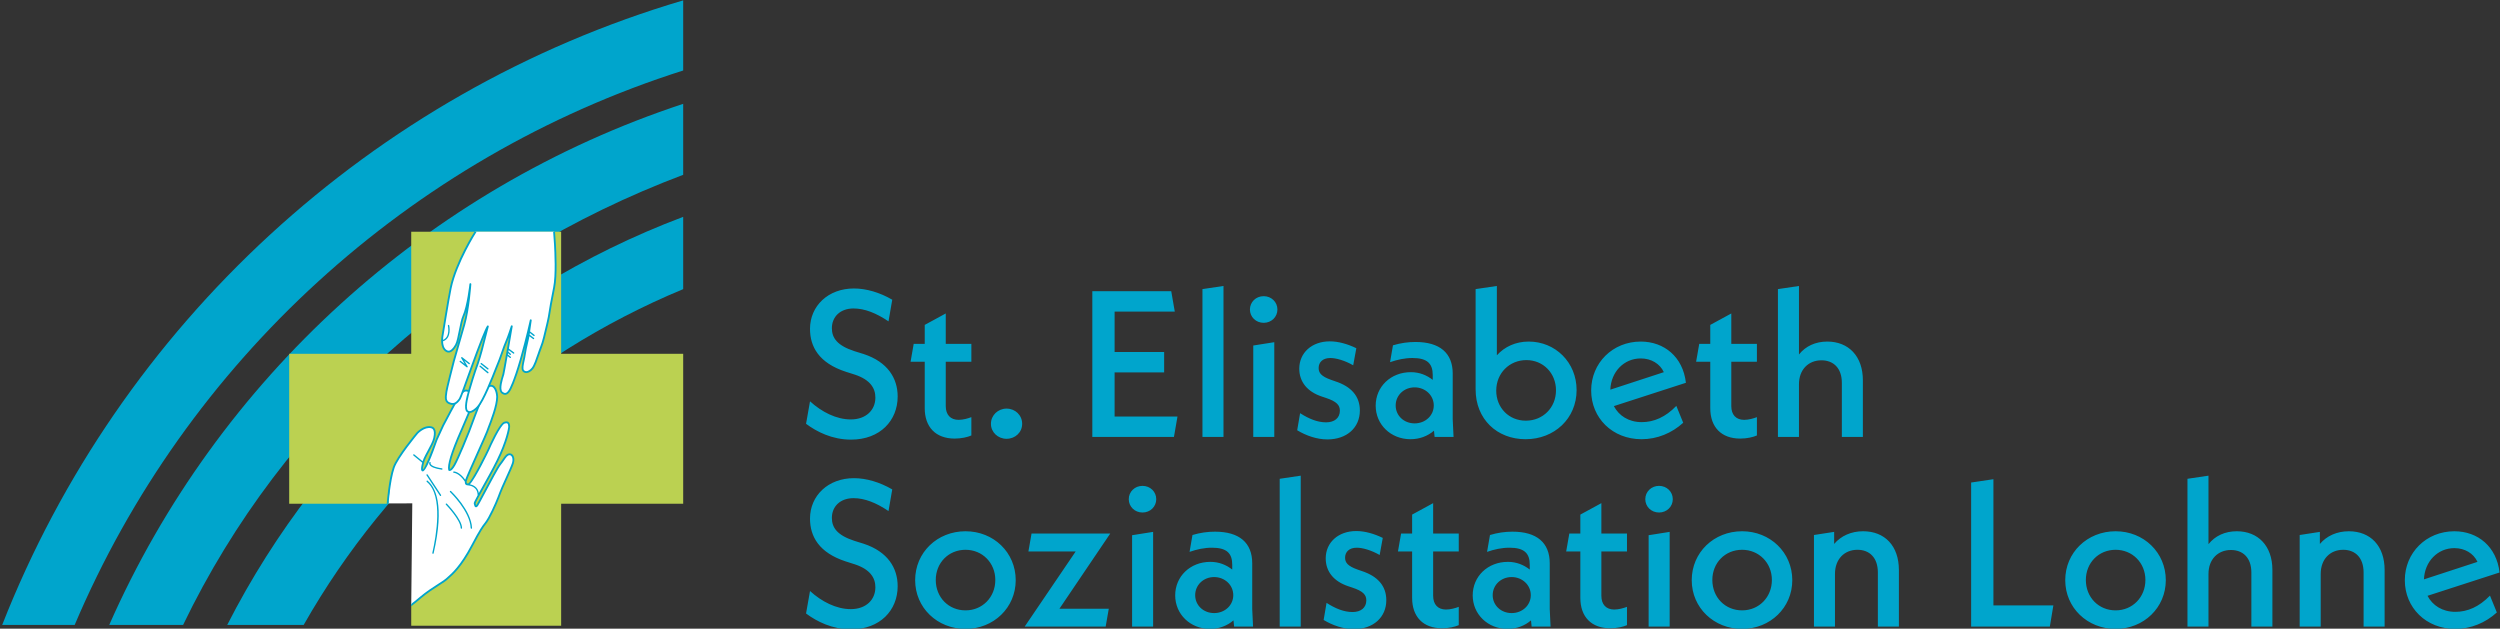 <?xml version="1.0" encoding="UTF-8" standalone="no"?>
<svg
   xmlns:dc="http://purl.org/dc/elements/1.1/"
   xmlns:cc="http://creativecommons.org/ns#"
   xmlns:rdf="http://www.w3.org/1999/02/22-rdf-syntax-ns#"
   xmlns:svg="http://www.w3.org/2000/svg"
   xmlns="http://www.w3.org/2000/svg"
   xmlns:xlink="http://www.w3.org/1999/xlink"
   xmlns:sodipodi="http://sodipodi.sourceforge.net/DTD/sodipodi-0.dtd"
   xmlns:inkscape="http://www.inkscape.org/namespaces/inkscape"
   inkscape:version="1.0 (4035a4fb49, 2020-05-01)"
   height="128"
   width="509"
   sodipodi:docname="20211012_St. Elisabeth_Sozialstation_Lohne.svg"
   xml:space="preserve"
   viewBox="0 0 509 128"
   y="0px"
   x="0px"
   id="Ebene_1"
   version="1.1"><rect x="0" y="0" width="509" height="128" fill="#333333" stroke="none"/><defs
   id="defs89" /><sodipodi:namedview
   inkscape:current-layer="Ebene_1"
   inkscape:window-maximized="1"
   inkscape:window-y="-6"
   inkscape:window-x="-6"
   inkscape:cy="163.16937"
   inkscape:cx="225.61132"
   inkscape:zoom="1.3452394"
   showgrid="false"
   id="namedview87"
   inkscape:window-height="1018"
   inkscape:window-width="1920"
   inkscape:pageshadow="2"
   inkscape:pageopacity="0"
   guidetolerance="10"
   gridtolerance="10"
   objecttolerance="10"
   borderopacity="1"
   bordercolor="#666666"
   pagecolor="#ffffff" />
<style
   id="style2"
   type="text/css">
	.st0{fill:none;}
	.st1{fill:#00A5CC;}
	.st2{fill:#FFFFFF;}
	.st3{fill:#BBD151;}
</style>
<g
   id="g10">
	<defs
   id="defs5">
		<rect
   y="0"
   x="0"
   height="595.276"
   width="841.89"
   id="SVGID_1_" />
	</defs>
	<clipPath
   id="SVGID_2_">
		<use
   height="100%"
   width="100%"
   y="0"
   x="0"
   id="use7"
   style="overflow:visible"
   xlink:href="#SVGID_1_" />
	</clipPath>
</g>
<g
   id="g18">
	<defs
   id="defs13">
		<rect
   y="0"
   x="0"
   height="595.276"
   width="841.89"
   id="SVGID_3_" />
	</defs>
	<clipPath
   id="SVGID_4_">
		<use
   height="100%"
   width="100%"
   y="0"
   x="0"
   id="use15"
   style="overflow:visible"
   xlink:href="#SVGID_3_" />
	</clipPath>
</g>
<g
   id="g26">
	<defs
   id="defs21">
		<rect
   y="0"
   x="0"
   height="595.276"
   width="841.89"
   id="SVGID_5_" />
	</defs>
	<clipPath
   id="SVGID_6_">
		<use
   height="100%"
   width="100%"
   y="0"
   x="0"
   id="use23"
   style="overflow:visible"
   xlink:href="#SVGID_5_" />
	</clipPath>
</g>
<rect
   y="0"
   x="0"
   id="rect28"
   height="595.276"
   width="841.89"
   class="st0" />
<rect
   y="0"
   x="0"
   id="rect30"
   height="595.276"
   width="841.89"
   class="st0" />
<g
   transform="matrix(0.942,0,0,0.942,-159.767,-178.162)"
   id="g84">
	<path
   id="path32"
   d="m 317.265,236.001 c -42.769,16.114 -77.953,47.834 -98.549,88.197 h 16.526 c 18.416,-32.43 47.302,-58.158 82.023,-72.575 z"
   class="st1" />
	<path
   id="path34"
   d="m 253.559,297.935 c 0,0 0.203,-4.977 1.135,-7.732 0.782,-2.314 5.106,-7.485 5.106,-7.485 0,0 1.459,-1.563 2.998,-1.235 1.043,0.223 0.818,1.649 0.649,2.386 -0.284,1.234 -1.521,3.118 -2.107,4.442 -0.233,0.525 -0.811,2.467 -0.365,2.509 0.666,0.061 2.999,-6.663 2.999,-6.663 l 1.418,-3.085 c 0.162,-0.329 3.08,-5.84 3.323,-6.087 0.243,-0.246 0.891,-1.727 1.945,-1.398 1.053,0.329 1.087,1.322 1.175,2.303 0.045,0.498 -2.229,5.593 -2.39,6.005 -0.163,0.411 -3.243,7.074 -2.756,8.801 0,0 0.324,0.329 1.135,-1.069 0.809,-1.398 3.079,-6.992 3.16,-7.239 0.081,-0.246 2.431,-6.58 2.918,-7.567 0.486,-0.987 0.972,-2.468 1.945,-2.304 0.973,0.165 1.216,1.893 1.216,2.386 0,2.386 -2.026,6.992 -2.189,7.568 -0.161,0.575 -4.619,10.199 -4.619,10.693 0,0.494 0.086,0.709 0.567,0.658 0.723,-0.076 4.215,-7.156 4.376,-7.567 0.163,-0.412 2.406,-5.413 3.404,-5.758 0.681,-0.235 1.066,-0.018 1.054,0.904 -0.004,0.303 -0.486,3.126 -2.512,7.239 -2.026,4.113 -5.025,8.966 -4.944,9.295 0.081,0.329 0.162,0.987 0.567,0.411 0.405,-0.576 4.133,-7.897 4.944,-8.883 0.811,-0.988 1.231,-2.057 1.953,-2.139 0.721,-0.083 1.116,0.866 0.803,1.892 -0.351,1.149 -2.351,5.264 -2.756,6.416 -0.406,1.151 -1.378,3.537 -2.431,5.429 -1.054,1.891 -0.892,0.74 -3.647,6.004 -2.756,5.265 -4.944,6.663 -5.511,7.239 -0.568,0.576 -3.485,2.139 -5.593,3.948 -2.107,1.81 -1.314,0.952 -2.044,1.692 l 0.229,-22.016 z"
   class="st2" />
	<path
   id="path36"
   d="m 317.265,189.213 c -67.338,19.887 -121.752,70.2 -147.186,134.984 h 15.669 c 24.087,-56.786 72.205,-100.993 131.517,-119.829 z"
   class="st1" />
	<path
   id="path38"
   d="m 317.265,211.577 c -55.516,18.29 -100.668,59.606 -124.05,112.62 h 15.964 c 21.711,-45.043 60.442,-79.309 108.086,-97.282 z"
   class="st1" />
	<path
   id="path40"
   d="m 290.888,265.599 v -26.377 h -32.403 v 26.377 h -26.376 v 32.403 h 21.465 l -0.015,-0.067 c 0,0 0.203,-4.977 1.135,-7.732 0.782,-2.314 5.106,-7.485 5.106,-7.485 0,0 1.459,-1.563 2.998,-1.235 1.043,0.223 0.818,1.649 0.649,2.386 -0.284,1.234 -1.521,3.118 -2.107,4.442 -0.233,0.525 -0.811,2.467 -0.365,2.509 0.666,0.061 2.999,-6.663 2.999,-6.663 l 1.418,-3.085 c 0.162,-0.329 3.08,-5.84 3.323,-6.087 0.243,-0.246 0.891,-1.727 1.945,-1.398 1.053,0.329 1.087,1.322 1.175,2.303 0.045,0.498 -2.229,5.593 -2.39,6.005 -0.163,0.411 -3.243,7.074 -2.756,8.801 0,0 0.324,0.329 1.135,-1.069 0.809,-1.398 3.079,-6.992 3.16,-7.239 0.081,-0.246 2.431,-6.58 2.918,-7.567 0.486,-0.987 0.972,-2.468 1.945,-2.304 0.973,0.165 1.216,1.893 1.216,2.386 0,2.386 -2.026,6.992 -2.189,7.568 -0.161,0.575 -4.619,10.199 -4.619,10.693 0,0.494 0.086,0.709 0.567,0.658 0.723,-0.076 4.215,-7.156 4.376,-7.567 0.163,-0.412 2.406,-5.413 3.404,-5.758 0.681,-0.235 1.066,-0.018 1.054,0.904 -0.004,0.303 -0.486,3.126 -2.512,7.239 -2.026,4.113 -5.025,8.966 -4.944,9.295 0.081,0.329 0.162,0.987 0.567,0.411 0.405,-0.576 4.133,-7.897 4.944,-8.883 0.811,-0.988 1.231,-2.057 1.953,-2.139 0.721,-0.083 1.116,0.866 0.803,1.892 -0.351,1.149 -2.351,5.264 -2.756,6.416 -0.406,1.151 -1.378,3.537 -2.431,5.429 -1.054,1.891 -0.892,0.74 -3.647,6.004 -2.756,5.265 -4.944,6.663 -5.511,7.239 -0.568,0.576 -3.485,2.139 -5.593,3.948 -1.991,1.71 -1.49,1.137 -2.044,1.692 v 4.435 H 290.888 V 298.002 h 26.377 v -32.403 z"
   class="st3" />
	<g
   id="g54">
		<path
   id="path42"
   d="m 263.155,308.828 c 0.011,0.002 0.022,0.004 0.033,0.004 0.068,0 0.13,-0.047 0.146,-0.117 2.434,-10.592 0.288,-14.314 -1.208,-15.591 -0.015,-0.012 -0.026,-0.022 -0.037,-0.031 -0.023,-0.071 -0.097,-0.112 -0.17,-0.099 -0.057,0.011 -0.111,0.059 -0.126,0.115 -0.026,0.103 0.042,0.162 0.138,0.243 3.49,2.978 1.939,11.689 1.11,15.296 -0.019,0.08 0.032,0.161 0.113,0.18 z"
   class="st1" />
		<path
   id="path44"
   d="m 261.829,291.654 c -0.069,0.046 -0.089,0.139 -0.043,0.208 l 2.901,4.409 c 0.028,0.044 0.076,0.067 0.125,0.067 0.028,0 0.057,-0.008 0.082,-0.024 0.069,-0.046 0.089,-0.139 0.043,-0.208 l -2.901,-4.409 c -0.045,-0.069 -0.138,-0.088 -0.207,-0.043 z"
   class="st1" />
		<path
   id="path46"
   d="m 265.976,297.992 c -0.06,0.058 -0.06,0.153 -0.003,0.212 0.031,0.033 3.201,3.325 3.201,5.061 0,0.083 0.067,0.15 0.15,0.15 0.083,0 0.15,-0.067 0.15,-0.15 0,-1.855 -3.152,-5.131 -3.287,-5.27 -0.058,-0.059 -0.152,-0.06 -0.212,-0.003 z"
   class="st1" />
		<path
   id="path48"
   d="m 271.336,303.275 c 0.003,0.08 0.069,0.144 0.149,0.144 0.002,0 0.004,0 0.007,-9.8e-4 0.082,-0.003 0.146,-0.073 0.143,-0.156 -0.164,-3.804 -4.379,-7.835 -4.558,-8.005 -0.061,-0.057 -0.155,-0.055 -0.213,0.006 -0.057,0.06 -0.054,0.155 0.006,0.212 0.043,0.041 4.306,4.119 4.466,7.801 z"
   class="st1" />
		<path
   id="path50"
   d="m 262.611,288.994 c -0.071,-0.039 -0.163,-0.012 -0.203,0.061 -0.012,0.023 -0.113,0.229 0.024,0.502 0.256,0.505 1.146,0.871 2.647,1.088 0.007,9.7e-4 0.015,10e-4 0.021,10e-4 0.073,0 0.138,-0.054 0.148,-0.128 0.012,-0.082 -0.045,-0.158 -0.127,-0.17 -1.813,-0.263 -2.292,-0.686 -2.417,-0.916 -0.074,-0.136 -0.035,-0.231 -0.031,-0.24 0.037,-0.072 0.009,-0.161 -0.064,-0.2 z"
   class="st1" />
		<path
   id="path52"
   d="m 280.445,287.455 c -0.207,-0.249 -0.503,-0.37 -0.804,-0.33 -0.587,0.067 -0.976,0.64 -1.427,1.304 -0.201,0.297 -0.41,0.604 -0.658,0.907 -0.523,0.636 -2.155,3.702 -3.466,6.165 -0.722,1.356 -1.345,2.526 -1.488,2.73 -0.037,0.054 -0.066,0.088 -0.088,0.11 -0.038,-0.086 -0.073,-0.246 -0.093,-0.333 l -0.023,-0.082 c 0.029,-0.222 0.797,-1.588 1.608,-3.035 1.018,-1.812 2.284,-4.068 3.316,-6.164 2.042,-4.146 2.528,-6.976 2.533,-7.325 0.007,-0.532 -0.112,-0.878 -0.364,-1.061 -0.23,-0.167 -0.544,-0.177 -0.956,-0.035 -1.154,0.399 -3.503,5.82 -3.524,5.875 -0.228,0.582 -3.572,7.211 -4.21,7.441 -0.14,0.013 -0.232,0.002 -0.271,-0.032 -0.067,-0.061 -0.075,-0.273 -0.076,-0.419 0.044,-0.359 1.775,-4.223 2.921,-6.78 1.007,-2.247 1.627,-3.636 1.691,-3.866 0.03,-0.108 0.146,-0.405 0.292,-0.782 0.618,-1.591 1.904,-4.903 1.904,-6.841 0,-0.496 -0.234,-2.389 -1.383,-2.583 -0.98,-0.165 -1.483,0.952 -1.934,1.936 -0.076,0.166 -0.149,0.327 -0.224,0.477 -0.485,0.984 -2.83,7.293 -2.929,7.593 -0.067,0.208 -2.337,5.809 -3.143,7.201 -0.447,0.77 -0.712,0.949 -0.795,1.002 -0.129,-0.771 0.26,-2.84 2.629,-8.224 0.077,-0.175 0.128,-0.291 0.146,-0.337 0.032,-0.084 0.153,-0.362 0.324,-0.757 1.544,-3.566 2.107,-5.014 2.078,-5.339 l -0.013,-0.142 c -0.08,-0.929 -0.172,-1.981 -1.302,-2.334 -0.985,-0.305 -1.628,0.675 -1.975,1.203 -0.067,0.103 -0.138,0.209 -0.173,0.246 -0.294,0.298 -3.333,6.084 -3.362,6.144 l -1.425,3.103 c -1.041,3 -2.353,6.204 -2.765,6.513 -0.09,-0.312 0.246,-1.636 0.502,-2.212 0.212,-0.479 0.509,-1.029 0.822,-1.61 0.547,-1.013 1.111,-2.061 1.298,-2.868 0.227,-0.992 0.198,-1.692 -0.089,-2.143 -0.162,-0.254 -0.402,-0.417 -0.714,-0.484 -1.634,-0.346 -3.124,1.227 -3.193,1.302 -0.178,0.212 -4.357,5.227 -5.142,7.549 -0.93,2.747 -1.308,7.692 -1.323,7.901 l 0.402,-0.007 c 0.004,-0.051 0.386,-5.066 1.301,-7.766 0.761,-2.252 5.026,-7.369 5.062,-7.412 0.013,-0.015 1.406,-1.479 2.81,-1.176 0.206,0.043 0.356,0.144 0.46,0.307 0.153,0.241 0.285,0.755 0.036,1.838 -0.174,0.755 -0.726,1.778 -1.259,2.768 -0.318,0.589 -0.618,1.145 -0.836,1.638 -0.028,0.062 -0.115,0.297 -0.21,0.595 l -1.808,-1.481 c -0.064,-0.052 -0.157,-0.043 -0.211,0.021 -0.053,0.065 -0.043,0.159 0.021,0.211 l 1.904,1.56 c -0.182,0.629 -0.342,1.399 -0.161,1.71 0.059,0.102 0.152,0.163 0.264,0.174 0.006,4.8e-4 0.012,4.8e-4 0.018,4.8e-4 0.686,0 2.11,-3.688 3.182,-6.779 l 1.416,-3.08 c 0.242,-0.492 3.039,-5.75 3.286,-6.035 0.062,-0.064 0.13,-0.166 0.223,-0.307 0.397,-0.609 0.87,-1.244 1.521,-1.041 0.874,0.273 0.942,1.067 1.022,1.987 l 0.013,0.141 c 0.009,0.4 -1.538,3.973 -2.047,5.146 -0.174,0.402 -0.297,0.685 -0.329,0.77 -0.018,0.043 -0.066,0.154 -0.141,0.322 -2.042,4.641 -2.925,7.537 -2.623,8.606 l 0.05,0.086 c 0.055,0.056 0.167,0.107 0.305,0.09 0.327,-0.042 0.702,-0.434 1.146,-1.199 0.81,-1.399 3.063,-6.929 3.178,-7.277 0.098,-0.298 2.426,-6.566 2.907,-7.541 0.075,-0.153 0.15,-0.318 0.228,-0.487 0.39,-0.853 0.827,-1.831 1.504,-1.708 0.791,0.134 1.049,1.673 1.049,2.189 0,1.863 -1.268,5.127 -1.877,6.696 -0.161,0.416 -0.268,0.691 -0.304,0.818 -0.06,0.214 -0.843,1.961 -1.672,3.811 -1.667,3.721 -2.58,5.792 -2.86,6.587 -1.248,-1.745 -2.404,-1.79 -2.456,-1.79 -0.082,0 -0.148,0.066 -0.149,0.149 -9.8e-4,0.083 0.066,0.15 0.148,0.151 0.011,4.9e-4 1.157,0.051 2.366,1.878 0.003,0.301 0.04,0.537 0.204,0.685 0.094,0.084 0.208,0.119 0.319,0.133 0.002,1.3e-4 0.003,0.002 0.005,0.002 0.01,6e-5 0.053,0.002 0.101,0.005 0.007,0 0.014,0.001 0.021,0.001 0.473,0.036 2.124,0.294 2.124,2.129 0,0.004 0.004,0.007 0.004,0.011 -0.743,1.348 -0.871,1.654 -0.832,1.814 l 0.026,0.113 c 0.065,0.291 0.138,0.62 0.399,0.672 0.222,0.042 0.391,-0.154 0.498,-0.307 0.157,-0.224 0.756,-1.348 1.514,-2.772 1.234,-2.318 2.925,-5.494 3.422,-6.099 0.261,-0.317 0.483,-0.646 0.681,-0.937 0.412,-0.606 0.737,-1.085 1.141,-1.131 0.188,-0.022 0.33,0.043 0.451,0.188 0.254,0.305 0.31,0.886 0.138,1.446 -0.188,0.617 -0.863,2.111 -1.517,3.557 -0.54,1.194 -1.05,2.322 -1.236,2.852 -0.353,0.998 -1.311,3.41 -2.417,5.398 -0.369,0.663 -0.586,0.943 -0.837,1.269 -0.461,0.598 -1.034,1.342 -2.812,4.74 -2.333,4.456 -4.281,6.144 -5.113,6.863 -0.155,0.135 -0.277,0.241 -0.363,0.328 -0.214,0.217 -0.825,0.609 -1.6,1.106 -1.146,0.736 -2.716,1.744 -3.98,2.83 -1.137,0.977 -1.462,1.188 -1.622,1.321 -0.154,0.128 -0.288,0.267 -0.288,0.267 l -0.005,0.505 c 0.204,-0.199 0.389,-0.35 0.525,-0.445 0.175,-0.125 0.499,-0.355 1.649,-1.345 1.245,-1.067 2.801,-2.066 3.938,-2.796 0.825,-0.53 1.422,-0.914 1.668,-1.162 0.081,-0.082 0.195,-0.182 0.341,-0.307 0.849,-0.735 2.837,-2.457 5.204,-6.98 1.763,-3.367 2.324,-4.096 2.776,-4.682 0.26,-0.337 0.485,-0.629 0.869,-1.317 1.119,-2.012 2.088,-4.451 2.444,-5.46 0.181,-0.513 0.688,-1.634 1.224,-2.82 0.658,-1.457 1.34,-2.963 1.535,-3.604 0.212,-0.695 0.129,-1.409 -0.213,-1.819 z m -9.28,6.345 c 1.234,-1.212 4.192,-7.404 4.218,-7.471 0.283,-0.715 2.433,-5.349 3.283,-5.643 0.277,-0.095 0.478,-0.101 0.591,-0.019 0.135,0.097 0.203,0.35 0.198,0.731 -0.004,0.282 -0.487,3.083 -2.492,7.153 -1.027,2.086 -2.29,4.336 -3.306,6.145 -0.215,0.382 -0.396,0.707 -0.561,1.002 -0.202,-1.307 -1.256,-1.75 -1.932,-1.899 z"
   class="st1" />
	</g>
	<g
   id="g76">
		<g
   id="g58">
			<path
   id="path56"
   d="m 272.375,239.222 c 0,0 -4.192,6.516 -5.369,12.175 -0.497,2.395 -1.764,10.309 -1.764,10.309 0,0 -0.514,2.47 0.838,3.29 0.917,0.556 1.706,-0.646 2.075,-1.305 0.618,-1.102 0.991,-4.864 1.59,-6.183 1.006,-2.217 1.521,-6.975 1.521,-6.975 0,0 -0.35,5.384 -1.339,8.827 -0.986,3.443 -2.216,7.727 -2.216,7.727 -0.101,0.353 -1.648,6.414 -1.634,6.763 0.013,0.349 -0.502,1.883 0.493,2.368 0.995,0.485 1.666,0.22 2.406,-0.882 0.277,-0.412 2.108,-5.645 2.265,-6.059 0.156,-0.414 3.008,-8.433 3.799,-9.608 0,0 -0.632,2.522 -1.339,5.247 -0.456,1.759 -1.294,4.145 -1.4,4.383 -0.106,0.237 -0.886,2.765 -1.19,3.826 -0.304,1.06 -1.231,4.132 -0.544,4.847 0.682,0.711 1.921,-0.471 2.252,-0.834 1.598,-1.752 4.216,-9.05 4.482,-9.585 0.267,-0.535 1.369,-3.914 1.796,-4.798 0.293,-0.604 1.115,-3.117 1.115,-3.117 0,0 -1.687,9.982 -1.821,10.404 -0.266,0.838 -1.107,3.282 -0.278,3.948 0.83,0.666 1.337,-0.025 1.644,-0.525 0.302,-0.492 1.165,-2.319 2.43,-6.737 1.266,-4.418 2.134,-8.386 2.134,-8.386 0,0 -0.399,2.723 -0.487,3.426 -0.087,0.702 -0.609,2.549 -0.777,3.823 -0.199,1.518 -0.825,3.118 -0.349,3.677 0.476,0.558 1.352,0.286 2.008,-0.556 0.658,-0.841 1.353,-3.443 1.827,-4.568 0.473,-1.125 0.947,-3.285 1.44,-5.401 0.492,-2.116 0.196,-1.606 1.379,-7.449 0.609,-3.004 0.194,-9.021 0.163,-9.835 -0.031,-0.815 0.169,0.55 -0.168,-2.232"
   class="st2" />
		</g>
		<g
   id="g72">
			<g
   id="g62">
				<path
   id="path60"
   d="m 271.139,267.815 c 0.051,-0.065 0.04,-0.159 -0.025,-0.21 l -1.608,-1.271 c -0.057,-0.044 -0.137,-0.044 -0.191,0.004 -0.055,0.047 -0.067,0.127 -0.03,0.189 l 0.744,1.269 -0.851,-0.664 c -0.065,-0.051 -0.159,-0.04 -0.21,0.026 -0.051,0.065 -0.039,0.16 0.026,0.21 l 1.47,1.146 c 0.026,0.021 0.06,0.032 0.092,0.032 0.035,0 0.07,-0.012 0.099,-0.037 0.055,-0.047 0.067,-0.126 0.03,-0.189 l -0.737,-1.257 0.981,0.776 c 0.065,0.052 0.158,0.041 0.211,-0.025 z"
   class="st1" />
			</g>
			<g
   id="g66">
				<path
   id="path64"
   d="m 275.151,268.741 -1.444,-1.136 c -0.065,-0.052 -0.158,-0.041 -0.211,0.025 -0.051,0.065 -0.04,0.16 0.025,0.21 l 1.444,1.136 c 0.027,0.022 0.061,0.032 0.093,0.032 0.044,0 0.088,-0.019 0.118,-0.057 0.051,-0.065 0.04,-0.16 -0.025,-0.21 z"
   class="st1" />
			</g>
			<g
   id="g70">
				<path
   id="path68"
   d="m 273.474,268.175 c -0.062,-0.053 -0.157,-0.044 -0.211,0.019 -0.053,0.064 -0.044,0.158 0.019,0.211 l 1.675,1.389 c 0.028,0.023 0.061,0.035 0.096,0.035 0.043,0 0.086,-0.019 0.115,-0.054 0.053,-0.064 0.044,-0.158 -0.019,-0.211 z"
   class="st1" />
			</g>
		</g>
		<path
   id="path74"
   d="m 289.748,241.899 c -0.012,-0.206 -0.189,-2.677 -0.189,-2.677 h -0.402 c 0,0 0.18,2.49 0.192,2.698 0.088,1.654 0.354,6.688 -0.183,9.334 -0.67,3.312 -0.868,4.601 -1,5.453 -0.1,0.65 -0.166,1.079 -0.377,1.99 l -0.163,0.701 c -0.438,1.894 -0.853,3.683 -1.267,4.667 -0.161,0.382 -0.347,0.932 -0.544,1.513 -0.374,1.103 -0.839,2.476 -1.257,3.01 -0.369,0.474 -0.818,0.762 -1.201,0.771 -0.005,4.9e-4 -0.011,4.9e-4 -0.017,4.9e-4 -0.193,0 -0.354,-0.075 -0.48,-0.222 -0.26,-0.305 -0.074,-1.16 0.122,-2.066 0.103,-0.474 0.209,-0.963 0.273,-1.455 0.094,-0.709 0.297,-1.595 0.478,-2.377 0.137,-0.597 0.255,-1.112 0.296,-1.43 l 0.8,0.601 c 0.026,0.02 0.059,0.03 0.09,0.03 0.046,0 0.091,-0.021 0.12,-0.06 0.05,-0.066 0.036,-0.16 -0.03,-0.21 l -0.933,-0.701 c 0.015,-0.11 0.032,-0.231 0.051,-0.365 l 0.811,0.639 c 0.027,0.022 0.06,0.032 0.093,0.032 0.044,0 0.088,-0.019 0.118,-0.057 0.051,-0.065 0.04,-0.159 -0.025,-0.21 l -0.948,-0.747 c 0.147,-1.035 0.342,-2.371 0.345,-2.39 0.016,-0.106 -0.057,-0.206 -0.162,-0.226 -0.114,-0.016 -0.208,0.049 -0.231,0.154 -0.009,0.04 -0.882,4.013 -2.131,8.374 -1.441,5.035 -2.313,6.534 -2.407,6.688 -0.194,0.315 -0.434,0.645 -0.736,0.698 -0.183,0.027 -0.389,-0.043 -0.613,-0.224 -0.679,-0.545 0.057,-2.835 0.298,-3.587 l 0.046,-0.144 c 0.058,-0.183 0.376,-1.97 0.732,-4.021 l 0.491,0.4 c 0.027,0.023 0.061,0.034 0.095,0.034 0.043,0 0.087,-0.019 0.116,-0.055 0.053,-0.064 0.043,-0.159 -0.021,-0.211 l -0.621,-0.507 c 0.015,-0.086 0.03,-0.172 0.045,-0.259 l 0.383,0.338 c 0.029,0.025 0.065,0.038 0.1,0.038 0.042,0 0.083,-0.017 0.112,-0.051 0.055,-0.062 0.049,-0.157 -0.013,-0.211 l -0.522,-0.461 c 0.019,-0.11 0.038,-0.22 0.057,-0.33 l 0.994,0.74 c 0.027,0.02 0.059,0.03 0.09,0.03 0.046,0 0.091,-0.021 0.12,-0.06 0.05,-0.066 0.036,-0.16 -0.03,-0.209 l -1.117,-0.831 c 0.38,-2.212 0.74,-4.338 0.819,-4.805 0.018,-0.103 -0.048,-0.202 -0.149,-0.228 -0.102,-0.026 -0.206,0.033 -0.238,0.132 -0.008,0.025 -0.821,2.507 -1.105,3.092 -0.239,0.495 -0.682,1.744 -1.071,2.846 -0.313,0.884 -0.609,1.719 -0.724,1.95 -0.058,0.116 -0.196,0.471 -0.426,1.058 -0.83,2.127 -2.774,7.109 -4.025,8.481 -0.333,0.365 -1.038,0.985 -1.571,0.992 -0.002,0 -0.005,0 -0.008,0 -0.152,0 -0.276,-0.053 -0.381,-0.162 -0.577,-0.6 0.271,-3.538 0.549,-4.503 l 0.043,-0.15 c 0.302,-1.056 1.082,-3.582 1.181,-3.8 0.11,-0.25 0.95,-2.64 1.41,-4.414 0.707,-2.726 1.34,-5.249 1.34,-5.249 0.023,-0.094 -0.024,-0.192 -0.113,-0.231 -0.088,-0.039 -0.192,-0.009 -0.247,0.071 -0.473,0.702 -1.704,3.802 -3.662,9.214 -0.084,0.234 -0.14,0.387 -0.157,0.435 -0.034,0.089 -0.145,0.398 -0.301,0.835 -0.476,1.334 -1.74,4.88 -1.943,5.183 -0.694,1.036 -1.259,1.25 -2.152,0.813 -0.609,-0.297 -0.538,-1.094 -0.424,-1.818 0.027,-0.167 0.046,-0.288 0.043,-0.375 0.008,-0.364 1.462,-6.132 1.627,-6.703 l 2.216,-7.727 c 0.982,-3.424 1.343,-8.815 1.346,-8.869 0.008,-0.109 -0.073,-0.203 -0.182,-0.212 -0.1,-0.004 -0.204,0.069 -0.217,0.178 -0.005,0.047 -0.523,4.752 -1.504,6.914 -0.297,0.653 -0.527,1.822 -0.771,3.06 -0.248,1.259 -0.505,2.562 -0.812,3.108 -0.539,0.963 -0.978,1.25 -1.251,1.322 -0.183,0.048 -0.362,0.02 -0.546,-0.091 -0.642,-0.39 -0.811,-1.218 -0.83,-1.921 1.968,-0.665 1.345,-3.418 1.338,-3.446 -0.019,-0.081 -0.102,-0.131 -0.181,-0.111 -0.08,0.019 -0.13,0.1 -0.11,0.181 0.006,0.025 0.549,2.419 -1.048,3.06 0.015,-0.476 0.085,-0.837 0.087,-0.849 0.013,-0.079 1.272,-7.937 1.764,-10.3 1.155,-5.557 5.366,-12.149 5.409,-12.215 h -0.471 c -0.044,0.067 -4.159,6.504 -5.33,12.134 -0.492,2.372 -1.753,10.238 -1.765,10.309 -0.021,0.106 -0.525,2.619 0.931,3.501 0.275,0.167 0.563,0.212 0.855,0.136 0.513,-0.135 1.003,-0.63 1.498,-1.514 0.337,-0.602 0.589,-1.877 0.854,-3.227 0.229,-1.161 0.466,-2.361 0.742,-2.972 0.166,-0.365 0.318,-0.795 0.457,-1.259 -0.176,1.039 -0.391,2.076 -0.648,2.974 l -2.216,7.727 c -0.017,0.058 -1.658,6.412 -1.643,6.826 0.002,0.051 -0.017,0.172 -0.037,0.3 -0.1,0.625 -0.284,1.788 0.643,2.24 1.084,0.528 1.854,0.252 2.66,-0.95 0.192,-0.286 0.934,-2.314 1.988,-5.271 0.154,-0.433 0.264,-0.74 0.298,-0.828 0.019,-0.049 0.074,-0.204 0.159,-0.44 1.319,-3.646 2.181,-5.888 2.743,-7.25 -0.231,0.91 -0.521,2.041 -0.823,3.208 -0.445,1.718 -1.284,4.116 -1.389,4.351 -0.115,0.256 -0.907,2.831 -1.2,3.853 l -0.043,0.149 c -0.588,2.04 -1.102,4.215 -0.453,4.891 0.182,0.189 0.407,0.285 0.669,0.285 0.005,0 0.01,0 0.015,0 0.807,-0.011 1.691,-0.937 1.86,-1.123 1.302,-1.427 3.194,-6.275 4.104,-8.605 0.201,-0.517 0.361,-0.926 0.41,-1.025 0.126,-0.253 0.412,-1.06 0.743,-1.995 0.387,-1.092 0.825,-2.33 1.054,-2.805 0.081,-0.166 0.198,-0.467 0.328,-0.82 -0.624,3.661 -1.327,7.715 -1.404,7.959 l -0.046,0.143 c -0.524,1.634 -0.954,3.39 -0.167,4.021 0.317,0.256 0.634,0.36 0.932,0.306 0.459,-0.08 0.768,-0.491 1.009,-0.882 0.159,-0.259 1.025,-1.806 2.451,-6.787 0.291,-1.016 0.562,-2.012 0.806,-2.941 -0.132,0.594 -0.258,1.202 -0.326,1.724 -0.062,0.475 -0.167,0.957 -0.268,1.422 -0.228,1.049 -0.425,1.954 -0.036,2.411 0.209,0.244 0.488,0.367 0.812,0.362 0.509,-0.011 1.059,-0.348 1.507,-0.924 0.459,-0.587 0.916,-1.937 1.32,-3.127 0.194,-0.575 0.378,-1.117 0.534,-1.486 0.427,-1.017 0.845,-2.822 1.287,-4.732 l 0.162,-0.701 c 0.216,-0.925 0.282,-1.361 0.384,-2.02 0.131,-0.849 0.328,-2.132 0.997,-5.435 0.547,-2.696 0.277,-7.768 0.189,-9.434 z"
   class="st1" />
	</g>
	<g
   id="g82">
		<path
   id="path78"
   d="m 700.081,307.602 c 2.25,0 4.14,1.125 4.995,2.97 l -11.565,3.78 c 0.135,-3.825 2.925,-6.75 6.57,-6.75 m 0.225,13.77 c -2.835,0 -4.95,-1.395 -6.03,-3.465 l 15.57,-5.04 c -0.63,-5.58 -4.68,-8.91 -9.765,-8.91 -6.075,0 -10.71,4.635 -10.71,10.575 0,5.94 4.59,10.53 10.89,10.53 3.375,0 6.525,-1.305 9,-3.555 l -1.485,-3.645 c -2.34,2.43 -4.86,3.51 -7.47,3.51 m -23.039,-17.415 c -2.565,0 -4.77,0.99 -6.255,2.745 v -2.61 l -4.365,0.675 v 19.8 h 4.545 v -11.385 c 0,-3.195 2.025,-5.22 4.86,-5.22 2.61,0 4.41,1.71 4.41,4.905 v 11.7 h 4.545 v -12.24 c 0,-5.22 -3.06,-8.37 -7.74,-8.37 m -24.21,0 c -2.564,0 -4.679,0.99 -6.12,2.79 v -14.805 l -4.544,0.675 v 31.95 h 4.544 v -11.385 c 0,-3.15 2.025,-5.175 4.861,-5.175 2.61,0 4.409,1.71 4.409,4.86 v 11.7 h 4.546 v -12.24 c 0,-5.22 -3.106,-8.37 -7.696,-8.37 m -26.189,17.1 c -3.69,0 -6.435,-2.835 -6.435,-6.57 0,-3.69 2.745,-6.525 6.435,-6.525 3.645,0 6.435,2.835 6.435,6.525 0,3.735 -2.79,6.57 -6.435,6.57 m 0,4.005 c 6.075,0 10.845,-4.59 10.845,-10.53 0,-5.985 -4.77,-10.575 -10.845,-10.575 -6.12,0 -10.89,4.59 -10.89,10.575 0,5.94 4.77,10.53 10.89,10.53 m -26.415,-5.085 v -27.27 l -4.815,0.72 v 31.14 h 17.01 l 0.765,-4.59 z m -28.169,-16.02 c -2.565,0 -4.77,0.99 -6.255,2.745 v -2.61 l -4.365,0.675 v 19.8 h 4.545 v -11.385 c 0,-3.195 2.025,-5.22 4.86,-5.22 2.61,0 4.41,1.71 4.41,4.905 v 11.7 h 4.545 v -12.24 c 0,-5.22 -3.06,-8.37 -7.74,-8.37 m -26.145,17.1 c -3.69,0 -6.435,-2.835 -6.435,-6.57 0,-3.69 2.745,-6.525 6.435,-6.525 3.645,0 6.435,2.835 6.435,6.525 0,3.735 -2.79,6.57 -6.435,6.57 m 0,4.005 c 6.075,0 10.845,-4.59 10.845,-10.53 0,-5.985 -4.77,-10.575 -10.845,-10.575 -6.12,0 -10.89,4.59 -10.89,10.575 0,5.94 4.77,10.53 10.89,10.53 m -20.205,-0.495 h 4.545 v -20.475 l -4.545,0.72 z m 2.25,-24.66 c 1.665,0 2.97,-1.26 2.97,-2.88 0,-1.62 -1.305,-2.88 -2.97,-2.88 -1.665,0 -2.97,1.26 -2.97,2.88 0,1.62 1.305,2.88 2.97,2.88 m -6.929,8.415 v -3.87 h -5.535 v -6.57 l -4.545,2.475 v 4.095 h -2.385 l -0.675,3.87 h 3.06 v 10.035 c 0,4.095 2.385,6.57 6.48,6.57 1.44,0 2.79,-0.315 3.6,-0.675 v -3.96 c -0.675,0.27 -1.8,0.585 -2.745,0.585 -1.755,0 -2.79,-1.08 -2.79,-2.97 v -9.585 z m -24.93,13.32 c -2.295,0 -4.095,-1.665 -4.095,-3.87 0,-2.205 1.8,-3.915 4.095,-3.915 2.295,0 4.14,1.71 4.14,3.915 0,2.16 -1.8,3.87 -4.14,3.87 m 8.415,2.925 -0.18,-3.78 v -9.9 c 0,-4.455 -2.79,-6.84 -8.055,-6.84 -1.62,0 -3.195,0.225 -4.86,0.72 l -0.63,3.645 c 1.575,-0.54 3.15,-0.9 4.86,-0.9 3.24,0 4.365,1.26 4.365,3.69 v 1.035 c -1.26,-0.99 -2.835,-1.665 -4.725,-1.665 -4.365,0 -7.605,3.15 -7.605,7.245 0,4.095 3.285,7.245 7.515,7.245 1.98,0 3.735,-0.675 5.085,-1.845 l 0.135,1.35 z m -19.844,-16.245 v -3.87 h -5.535 v -6.57 l -4.545,2.475 v 4.095 h -2.385 l -0.675,3.87 h 3.06 v 10.035 c 0,4.095 2.385,6.57 6.48,6.57 1.44,0 2.79,-0.315 3.6,-0.675 v -3.96 c -0.675,0.27 -1.8,0.585 -2.745,0.585 -1.755,0 -2.79,-1.08 -2.79,-2.97 v -9.585 z m -22.68,16.785 c 4.23,0 7.02,-2.565 7.02,-6.255 0,-3.06 -1.845,-5.175 -5.31,-6.3 l -0.9,-0.315 c -2.16,-0.765 -2.7,-1.53 -2.7,-2.565 0,-1.215 0.855,-2.16 2.52,-2.16 1.26,0 3.15,0.54 4.95,1.575 l 0.675,-3.69 c -1.845,-0.9 -3.87,-1.485 -5.715,-1.485 -3.96,0 -6.615,2.52 -6.615,5.895 0,2.88 1.755,4.995 4.86,6.03 l 0.81,0.27 c 2.475,0.81 3.105,1.62 3.105,2.79 0,1.575 -1.17,2.52 -2.97,2.52 -1.845,0 -3.645,-0.72 -5.625,-1.98 l -0.63,3.69 c 1.935,1.17 4.275,1.98 6.525,1.98 m -16.02,-0.54 h 4.545 v -32.625 l -4.545,0.675 z m -14.174,-2.925 c -2.295,0 -4.095,-1.665 -4.095,-3.87 0,-2.205 1.8,-3.915 4.095,-3.915 2.294,0 4.139,1.71 4.139,3.915 0,2.16 -1.799,3.87 -4.139,3.87 m 8.414,2.925 -0.179,-3.78 v -9.9 c 0,-4.455 -2.79,-6.84 -8.055,-6.84 -1.62,0 -3.195,0.225 -4.86,0.72 l -0.63,3.645 c 1.574,-0.54 3.15,-0.9 4.86,-0.9 3.239,0 4.364,1.26 4.364,3.69 v 1.035 c -1.259,-0.99 -2.834,-1.665 -4.724,-1.665 -4.365,0 -7.605,3.15 -7.605,7.245 0,4.095 3.285,7.245 7.514,7.245 1.981,0 3.736,-0.675 5.086,-1.845 l 0.135,1.35 z m -26.144,0 h 4.545 v -20.475 l -4.545,0.72 z m 2.25,-24.66 c 1.665,0 2.97,-1.26 2.97,-2.88 0,-1.62 -1.305,-2.88 -2.97,-2.88 -1.665,0 -2.97,1.26 -2.97,2.88 0,1.62 1.305,2.88 2.97,2.88 m -6.974,4.545 h -17.01 l -0.675,3.87 h 10.215 l -11.025,16.245 h 17.505 l 0.675,-3.87 h -10.666 z m -31.275,16.605 c -3.69,0 -6.435,-2.835 -6.435,-6.57 0,-3.69 2.745,-6.525 6.435,-6.525 3.645,0 6.435,2.835 6.435,6.525 0,3.735 -2.79,6.57 -6.435,6.57 m 0,4.005 c 6.075,0 10.845,-4.59 10.845,-10.53 0,-5.985 -4.77,-10.575 -10.845,-10.575 -6.12,0 -10.89,4.59 -10.89,10.575 0,5.94 4.77,10.53 10.89,10.53 m -24.75,0.09 c 6.3,0 10.08,-4.14 10.08,-9.315 0,-3.96 -2.16,-7.47 -7.335,-9.18 l -2.025,-0.63 c -3.735,-1.215 -4.86,-2.88 -4.86,-4.95 0,-2.475 1.8,-4.275 4.68,-4.275 2.385,0 4.905,0.99 7.56,2.79 l 0.81,-4.68 c -2.7,-1.575 -5.625,-2.43 -8.28,-2.43 -5.58,0 -9.495,3.78 -9.495,8.73 0,3.87 1.935,7.38 7.74,9.27 l 1.98,0.63 c 3.24,1.08 4.41,2.88 4.41,4.95 0,2.7 -2.025,4.725 -5.31,4.725 -3.15,0 -6.3,-1.62 -8.82,-3.915 l -0.855,4.86 c 2.295,1.71 5.625,3.42 9.72,3.42"
   class="st1" />
		<path
   id="path80"
   d="m 564.544,262.957 c -2.565,0 -4.68,0.99 -6.12,2.79 v -14.805 l -4.545,0.675 v 31.95 h 4.545 v -11.385 c 0,-3.15 2.025,-5.175 4.86,-5.175 2.61,0 4.41,1.71 4.41,4.86 v 11.7 h 4.545 v -12.24 c 0,-5.22 -3.105,-8.37 -7.695,-8.37 m -15.209,4.365 v -3.87 h -5.535 v -6.57 l -4.545,2.475 v 4.095 h -2.385 l -0.675,3.87 h 3.06 v 10.035 c 0,4.095 2.385,6.57 6.48,6.57 1.44,0 2.79,-0.315 3.6,-0.675 v -3.96 c -0.675,0.27 -1.8,0.585 -2.745,0.585 -1.755,0 -2.79,-1.08 -2.79,-2.97 v -9.585 z m -25.11,-0.72 c 2.25,0 4.139,1.125 4.995,2.97 l -11.565,3.78 c 0.135,-3.825 2.924,-6.75 6.57,-6.75 m 0.224,13.77 c -2.835,0 -4.95,-1.395 -6.029,-3.465 l 15.569,-5.04 c -0.63,-5.58 -4.68,-8.91 -9.764,-8.91 -6.075,0 -10.711,4.635 -10.711,10.575 0,5.94 4.59,10.53 10.891,10.53 3.375,0 6.525,-1.305 9,-3.555 l -1.485,-3.645 c -2.341,2.43 -4.861,3.51 -7.471,3.51 m -25.064,-0.315 c -3.69,0 -6.39,-2.835 -6.39,-6.48 0,-3.78 2.835,-6.615 6.525,-6.615 3.645,0 6.39,2.835 6.39,6.525 0,3.78 -2.835,6.57 -6.525,6.57 m 0.63,-17.1 c -2.835,0 -5.22,1.125 -6.885,2.97 v -14.985 l -4.59,0.675 v 21.69 c 0,6.435 4.635,10.755 10.8,10.755 6.255,0 11.025,-4.5 11.025,-10.62 0,-5.985 -4.59,-10.485 -10.35,-10.485 m -24.66,17.685 c -2.295,0 -4.095,-1.665 -4.095,-3.87 0,-2.205 1.8,-3.915 4.095,-3.915 2.295,0 4.14,1.71 4.14,3.915 0,2.16 -1.8,3.87 -4.14,3.87 m 8.415,2.925 -0.18,-3.78 v -9.9 c 0,-4.455 -2.79,-6.84 -8.055,-6.84 -1.62,0 -3.195,0.225 -4.86,0.72 l -0.63,3.645 c 1.575,-0.54 3.15,-0.9 4.86,-0.9 3.24,0 4.365,1.26 4.365,3.69 v 1.035 c -1.26,-0.99 -2.835,-1.665 -4.725,-1.665 -4.365,0 -7.605,3.15 -7.605,7.245 0,4.095 3.285,7.245 7.515,7.245 1.98,0 3.735,-0.675 5.085,-1.845 l 0.135,1.35 z m -27.27,0.54 c 4.23,0 7.02,-2.565 7.02,-6.255 0,-3.06 -1.845,-5.175 -5.31,-6.3 l -0.9,-0.315 c -2.16,-0.765 -2.7,-1.53 -2.7,-2.565 0,-1.215 0.855,-2.16 2.52,-2.16 1.26,0 3.15,0.54 4.95,1.575 l 0.675,-3.69 c -1.845,-0.9 -3.87,-1.485 -5.715,-1.485 -3.96,0 -6.615,2.52 -6.615,5.895 0,2.88 1.755,4.995 4.86,6.03 l 0.81,0.27 c 2.475,0.81 3.105,1.62 3.105,2.79 0,1.575 -1.17,2.52 -2.97,2.52 -1.845,0 -3.645,-0.72 -5.625,-1.98 l -0.63,3.69 c 1.935,1.17 4.275,1.98 6.525,1.98 m -16.019,-0.54 h 4.545 v -20.475 l -4.545,0.72 z m 2.25,-24.66 c 1.665,0 2.97,-1.26 2.97,-2.88 0,-1.62 -1.305,-2.88 -2.97,-2.88 -1.665,0 -2.97,1.26 -2.97,2.88 0,1.62 1.305,2.88 2.97,2.88 m -13.23,24.66 h 4.545 v -32.625 l -4.545,0.675 z m -18.99,-4.41 v -9.54 h 10.71 v -4.41 H 410.51 v -8.73 h 13.005 l -0.765,-4.41 H 405.695 v 31.5 h 17.64 l 0.765,-4.41 z m -23.354,4.815 c 1.89,0 3.375,-1.395 3.375,-3.24 0,-1.845 -1.485,-3.285 -3.375,-3.285 -1.845,0 -3.375,1.44 -3.375,3.285 0,1.845 1.53,3.24 3.375,3.24 m -7.604,-16.65 v -3.87 h -5.535 v -6.57 l -4.545,2.475 v 4.095 h -2.385 l -0.675,3.87 h 3.06 v 10.035 c 0,4.095 2.385,6.57 6.48,6.57 1.44,0 2.79,-0.315 3.6,-0.675 v -3.96 c -0.675,0.27 -1.8,0.585 -2.745,0.585 -1.755,0 -2.79,-1.08 -2.79,-2.97 v -9.585 z m -26.01,16.83 c 6.3,0 10.08,-4.14 10.08,-9.315 0,-3.96 -2.16,-7.47 -7.335,-9.18 l -2.025,-0.63 c -3.735,-1.215 -4.86,-2.88 -4.86,-4.95 0,-2.475 1.8,-4.275 4.68,-4.275 2.385,0 4.905,0.99 7.56,2.79 l 0.81,-4.68 c -2.7,-1.575 -5.625,-2.43 -8.28,-2.43 -5.58,0 -9.495,3.78 -9.495,8.73 0,3.87 1.935,7.38 7.74,9.27 l 1.98,0.63 c 3.24,1.08 4.41,2.88 4.41,4.95 0,2.7 -2.025,4.725 -5.31,4.725 -3.15,0 -6.3,-1.62 -8.82,-3.915 l -0.855,4.86 c 2.295,1.71 5.625,3.42 9.72,3.42"
   class="st1" />
	</g>
</g>
</svg>
